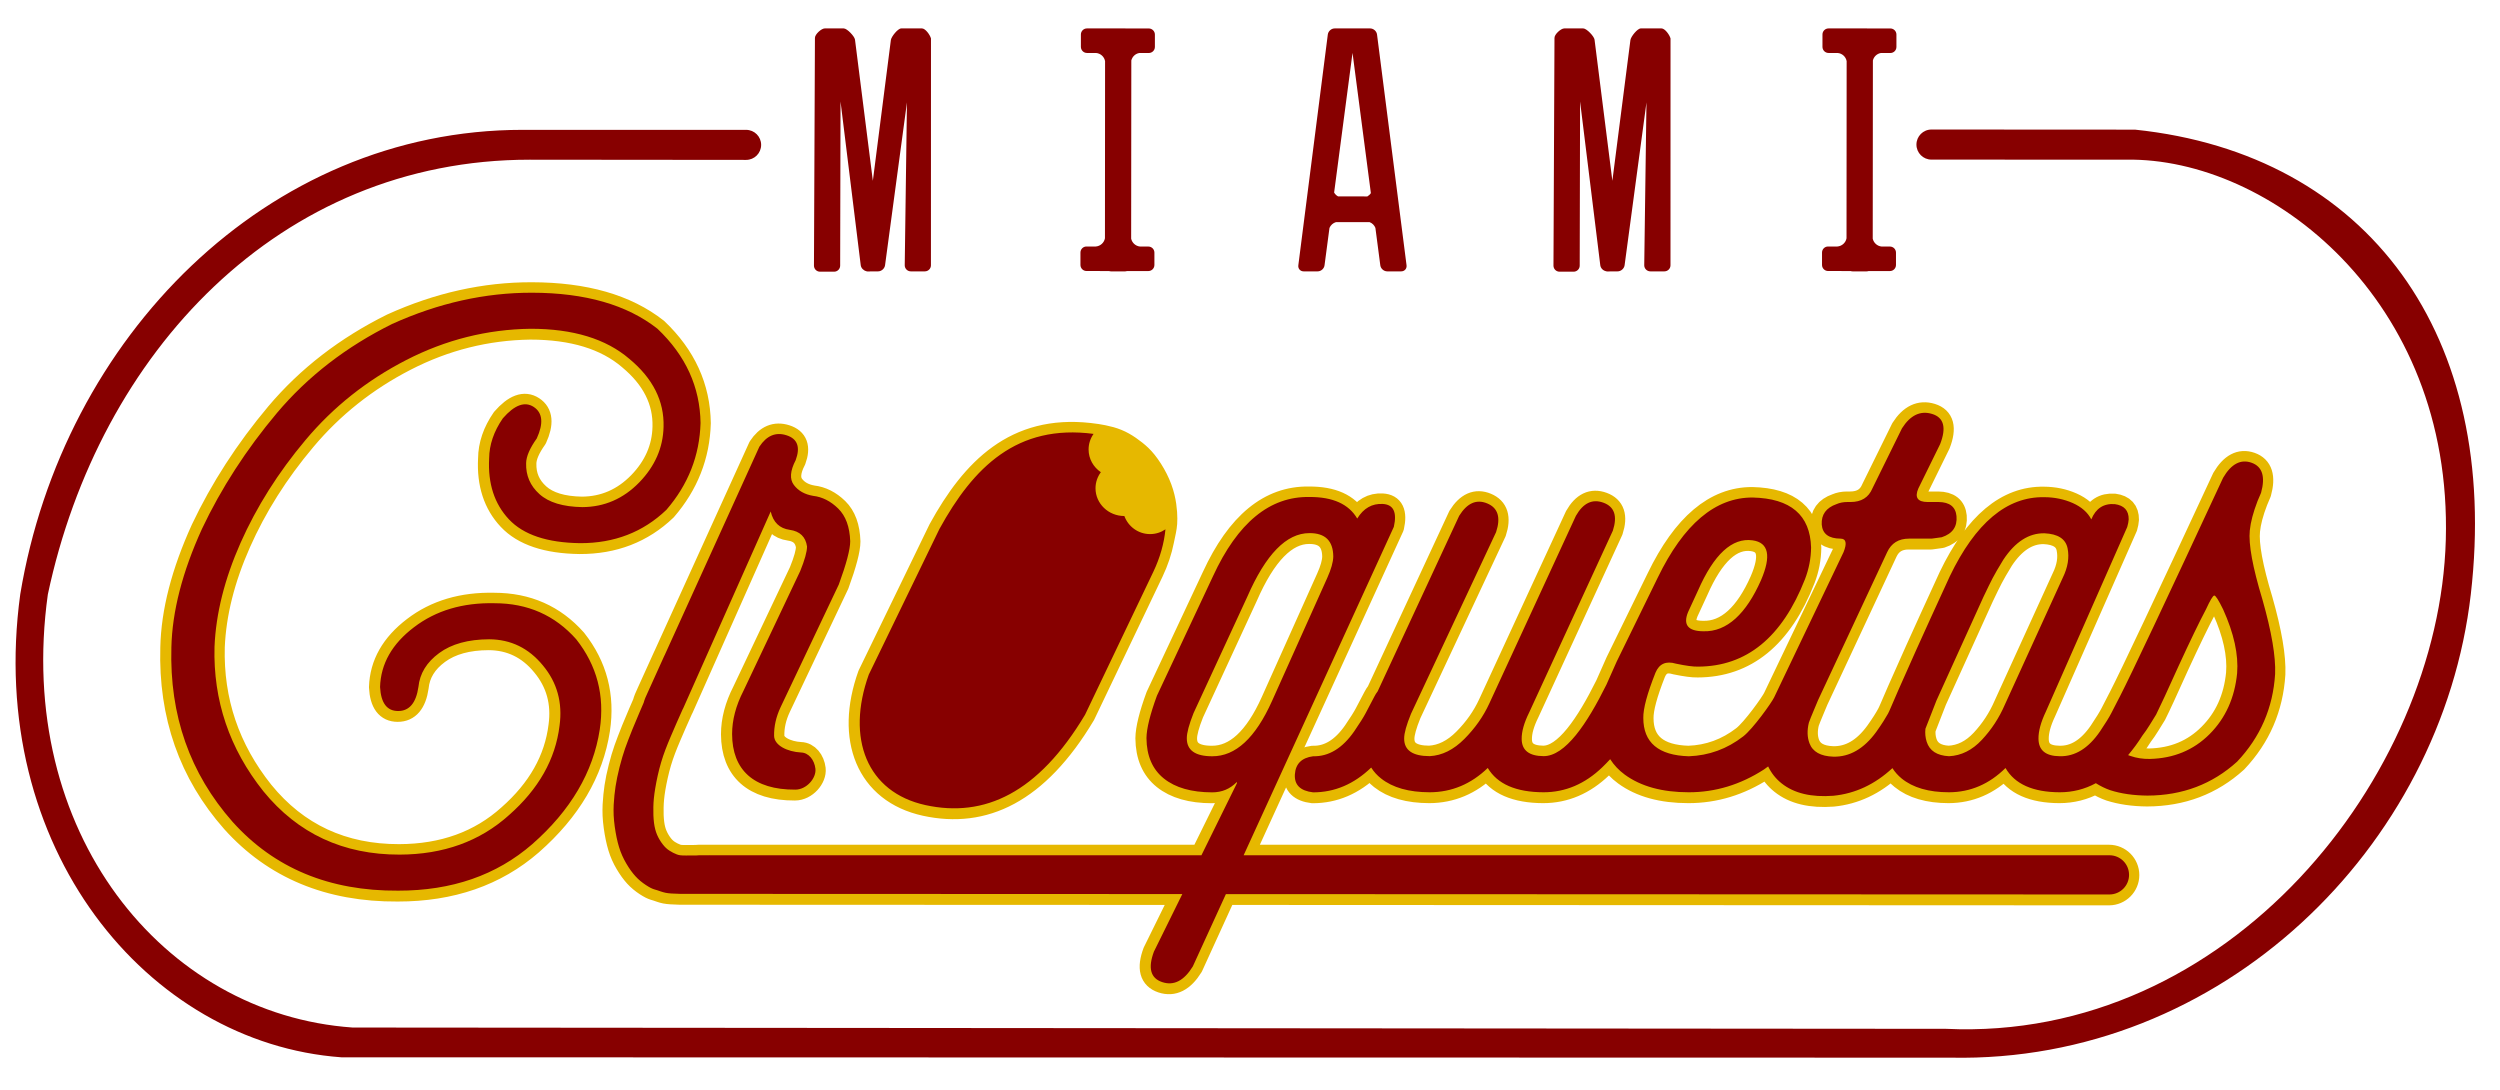 ﻿<?xml version="1.0" encoding="utf-8"?>
<!DOCTYPE svg PUBLIC "-//W3C//DTD SVG 1.1//EN" "http://www.w3.org/Graphics/SVG/1.1/DTD/svg11.dtd">
<svg xmlns="http://www.w3.org/2000/svg" xmlns:xlink="http://www.w3.org/1999/xlink" version="1.1" baseProfile="full" width="61.717" height="26.902" viewBox="0 0 61.72 26.90" enable-background="new 0 0 61.72 26.90" xml:space="preserve">
	<g>
		<g>
			<path fill="#870000" fill-opacity="1" fill-rule="evenodd" stroke-width="0.527" stroke-linejoin="round" stroke="#E6B800" stroke-opacity="1" d="M 9.818,21.992C 8.122,22.003 6.76,21.437 5.732,20.292C 4.677,19.097 4.174,17.662 4.221,15.988C 4.24,15.098 4.492,14.123 4.976,13.06C 5.451,12.056 6.068,11.102 6.828,10.197C 7.589,9.296 8.537,8.564 9.67,8.002C 10.812,7.484 11.965,7.227 13.129,7.23C 14.441,7.232 15.472,7.529 16.222,8.119C 16.918,8.78 17.272,9.556 17.285,10.445C 17.262,11.251 16.98,11.966 16.441,12.59C 15.865,13.141 15.155,13.416 14.31,13.413C 13.498,13.402 12.912,13.206 12.554,12.824C 12.196,12.443 12.033,11.942 12.066,11.322C 12.069,10.982 12.182,10.652 12.404,10.331C 12.693,9.999 12.947,9.905 13.167,10.05C 13.387,10.194 13.411,10.453 13.241,10.826C 13.069,11.068 12.982,11.271 12.979,11.436C 12.97,11.74 13.079,11.995 13.308,12.201C 13.536,12.407 13.889,12.515 14.366,12.523C 14.91,12.52 15.379,12.316 15.772,11.913C 16.16,11.513 16.36,11.055 16.372,10.54C 16.39,9.905 16.109,9.346 15.528,8.863C 14.95,8.367 14.138,8.12 13.091,8.119C 12.015,8.134 10.991,8.391 10.018,8.892C 9.046,9.392 8.218,10.05 7.534,10.865C 6.858,11.668 6.323,12.515 5.929,13.405C 5.535,14.294 5.32,15.149 5.286,15.969C 5.251,17.297 5.653,18.486 6.493,19.538C 7.345,20.584 8.465,21.105 9.856,21.102C 10.938,21.099 11.838,20.774 12.556,20.127C 13.287,19.483 13.702,18.747 13.804,17.919C 13.882,17.349 13.744,16.852 13.391,16.429C 13.042,16.003 12.6,15.789 12.066,15.786C 11.55,15.787 11.138,15.901 10.831,16.127C 10.524,16.352 10.353,16.631 10.32,16.963C 10.262,17.358 10.095,17.556 9.818,17.556C 9.542,17.556 9.393,17.358 9.373,16.963C 9.391,16.39 9.67,15.899 10.209,15.489C 10.749,15.075 11.414,14.878 12.201,14.896C 13.018,14.896 13.69,15.193 14.216,15.786C 14.729,16.435 14.922,17.177 14.797,18.011C 14.635,19.066 14.079,20.01 13.129,20.844C 12.246,21.611 11.143,21.993 9.818,21.992 Z M 34.401,13.01L 30.693,21.117L 52.068,21.117C 52.335,21.117 52.552,21.334 52.552,21.602C 52.552,21.869 52.335,22.086 52.068,22.086L 30.254,22.076L 29.438,23.863C 29.22,24.216 28.968,24.345 28.681,24.249C 28.394,24.152 28.327,23.902 28.478,23.497L 29.178,22.076L 16.785,22.071C 16.599,22.065 16.502,22.06 16.42,22.044C 16.337,22.027 16.27,21.999 16.217,21.982C 16.164,21.965 16.127,21.959 16.057,21.924C 15.988,21.889 15.887,21.825 15.8,21.752C 15.713,21.68 15.64,21.599 15.564,21.495C 15.489,21.39 15.41,21.261 15.35,21.126C 15.29,20.991 15.249,20.85 15.213,20.68C 15.178,20.511 15.149,20.313 15.14,20.131C 15.132,19.95 15.144,19.785 15.159,19.636C 15.175,19.487 15.193,19.354 15.226,19.195C 15.259,19.036 15.307,18.85 15.352,18.697C 15.398,18.543 15.442,18.422 15.5,18.27C 15.557,18.119 15.628,17.939 15.779,17.587L 15.881,17.352C 15.901,17.275 15.937,17.19 15.981,17.097L 16.394,16.186L 16.395,16.186L 18.736,11.032C 18.916,10.757 19.141,10.663 19.409,10.749C 19.678,10.835 19.753,11.04 19.634,11.363C 19.496,11.628 19.481,11.832 19.589,11.976C 19.697,12.12 19.855,12.209 20.064,12.245C 20.29,12.271 20.496,12.375 20.683,12.557C 20.869,12.739 20.968,13.009 20.979,13.366C 20.979,13.565 20.886,13.92 20.699,14.432L 19.26,17.464C 19.148,17.702 19.095,17.938 19.101,18.172C 19.106,18.405 19.429,18.563 19.766,18.581C 19.955,18.585 20.096,18.765 20.121,18.981C 20.148,19.21 19.904,19.498 19.624,19.498C 18.593,19.502 18.067,19.009 18.063,18.126C 18.063,17.78 18.157,17.424 18.344,17.06L 19.746,14.101C 19.858,13.825 19.914,13.623 19.914,13.494C 19.88,13.255 19.738,13.118 19.486,13.083C 19.235,13.048 19.079,12.898 19.017,12.631L 16.86,17.483L 16.839,17.524L 16.825,17.556C 16.74,17.745 16.636,17.98 16.545,18.195C 16.454,18.41 16.376,18.606 16.312,18.822C 16.248,19.038 16.198,19.274 16.166,19.461C 16.135,19.649 16.123,19.789 16.12,19.927C 16.116,20.065 16.121,20.201 16.136,20.317C 16.151,20.432 16.175,20.526 16.213,20.614C 16.251,20.703 16.303,20.786 16.353,20.851C 16.404,20.916 16.453,20.961 16.514,21.002C 16.574,21.042 16.646,21.076 16.7,21.096C 16.754,21.117 16.791,21.123 16.923,21.124L 17.179,21.122L 17.25,21.117L 17.481,21.117L 17.509,21.117L 17.509,21.117L 29.651,21.117L 30.526,19.342L 30.526,19.308C 30.36,19.479 30.157,19.565 29.917,19.565C 29.406,19.564 29.008,19.45 28.725,19.224C 28.442,18.997 28.298,18.665 28.294,18.225C 28.297,17.989 28.383,17.64 28.552,17.18L 29.936,14.229C 30.544,12.908 31.338,12.255 32.316,12.273C 32.894,12.27 33.287,12.447 33.496,12.804C 33.654,12.549 33.865,12.429 34.128,12.444C 34.392,12.459 34.483,12.648 34.401,13.01 Z M 29.917,18.673C 30.492,18.677 30.984,18.222 31.393,17.31L 32.758,14.267C 32.854,14.055 32.903,13.88 32.906,13.744C 32.903,13.354 32.706,13.161 32.316,13.164C 31.75,13.165 31.239,13.688 30.784,14.733L 29.456,17.609C 29.345,17.889 29.29,18.095 29.29,18.225C 29.287,18.524 29.496,18.673 29.917,18.673 Z M 32.408,19.565C 32.091,19.528 31.941,19.379 31.958,19.119C 31.976,18.859 32.125,18.71 32.408,18.673C 32.792,18.683 33.13,18.477 33.423,18.057C 33.56,17.857 33.654,17.707 33.706,17.607L 33.921,17.198C 33.946,17.151 33.972,17.109 34.001,17.073L 36.014,12.738C 36.21,12.423 36.441,12.321 36.706,12.431C 36.972,12.542 37.045,12.778 36.925,13.141L 34.823,17.627C 34.712,17.901 34.656,18.103 34.656,18.231C 34.653,18.524 34.864,18.671 35.288,18.671C 35.592,18.654 35.877,18.513 36.141,18.247C 36.406,17.981 36.611,17.689 36.758,17.37L 38.896,12.738C 39.076,12.421 39.302,12.313 39.575,12.413C 39.848,12.513 39.925,12.743 39.807,13.104L 37.743,17.59C 37.616,17.846 37.554,18.066 37.557,18.249C 37.56,18.527 37.74,18.667 38.096,18.671C 38.633,18.674 39.169,17.872 39.65,16.905L 39.903,16.334L 40.916,14.264C 41.556,12.942 42.337,12.283 43.258,12.286C 44.199,12.307 44.679,12.718 44.701,13.52C 44.698,13.789 44.648,14.05 44.551,14.3C 43.989,15.738 43.108,16.457 41.909,16.46C 41.793,16.463 41.612,16.439 41.365,16.388C 41.122,16.314 40.953,16.389 40.859,16.612C 40.656,17.125 40.556,17.497 40.559,17.728C 40.559,18.336 40.934,18.651 41.684,18.673C 42.179,18.656 42.627,18.492 43.026,18.184C 43.264,18 43.73,17.349 43.791,17.217L 45.503,13.635C 45.593,13.412 45.567,13.301 45.426,13.301C 45.138,13.298 44.984,13.182 44.964,12.953C 44.952,12.707 45.073,12.538 45.33,12.448C 45.41,12.414 45.5,12.396 45.599,12.396L 45.676,12.396C 45.942,12.396 46.122,12.285 46.215,12.062L 46.946,10.577C 47.153,10.251 47.402,10.133 47.691,10.222C 47.98,10.312 48.046,10.56 47.888,10.967L 47.35,12.062C 47.253,12.285 47.33,12.396 47.581,12.396L 47.85,12.396C 48.122,12.399 48.27,12.515 48.292,12.744C 48.315,13.005 48.193,13.179 47.927,13.266L 47.677,13.301L 47.119,13.301C 46.862,13.301 46.683,13.412 46.58,13.635L 44.874,17.288C 44.845,17.364 44.685,17.729 44.647,17.845C 44.601,18.035 44.606,18.204 44.661,18.352C 44.741,18.563 44.938,18.674 45.253,18.684C 45.654,18.693 46.006,18.489 46.311,18.071C 46.454,17.872 46.546,17.721 46.6,17.621C 46.682,17.473 46.701,17.332 48.126,14.232C 48.76,12.912 49.538,12.26 50.461,12.277C 50.713,12.279 50.947,12.327 51.162,12.423C 51.378,12.519 51.531,12.653 51.62,12.826C 51.731,12.554 51.924,12.429 52.199,12.449C 52.431,12.48 52.546,12.606 52.543,12.826C 52.54,12.88 52.528,12.943 52.507,13.014L 50.497,17.572C 50.373,17.833 50.313,18.057 50.316,18.243C 50.319,18.526 50.494,18.669 50.841,18.672C 51.218,18.682 51.55,18.476 51.837,18.057C 51.971,17.857 52.064,17.706 52.115,17.607L 52.296,17.255L 52.326,17.198C 52.612,16.639 53.462,14.84 54.874,11.798C 55.074,11.456 55.308,11.333 55.575,11.427C 55.843,11.521 55.921,11.769 55.81,12.169L 55.724,12.374C 55.617,12.652 55.553,12.893 55.533,13.098C 55.498,13.435 55.602,14.004 55.845,14.805C 56.072,15.603 56.176,16.216 56.158,16.642C 56.105,17.479 55.793,18.2 55.22,18.807C 54.608,19.363 53.87,19.642 53.008,19.645C 52.662,19.642 52.354,19.597 52.085,19.511C 51.967,19.47 51.85,19.413 51.732,19.338C 51.455,19.488 51.158,19.563 50.841,19.563C 50.178,19.56 49.731,19.36 49.502,18.963C 49.1,19.36 48.636,19.56 48.108,19.563C 47.606,19.562 47.216,19.448 46.938,19.222C 46.847,19.148 46.771,19.063 46.709,18.966C 46.278,19.367 45.792,19.595 45.253,19.649C 44.709,19.69 44.282,19.588 43.974,19.342C 43.83,19.228 43.72,19.089 43.642,18.924L 43.539,18.998C 42.958,19.375 42.34,19.563 41.684,19.563C 41.027,19.563 40.5,19.418 40.103,19.127C 39.956,19.02 39.835,18.893 39.741,18.746C 39.679,18.813 39.614,18.88 39.547,18.945C 39.119,19.357 38.636,19.563 38.096,19.563C 37.415,19.56 36.956,19.36 36.72,18.962C 36.308,19.36 35.831,19.56 35.288,19.563C 34.773,19.562 34.372,19.448 34.086,19.223C 33.988,19.145 33.907,19.055 33.842,18.953C 33.419,19.361 32.941,19.565 32.408,19.565 Z M 43.464,14.329C 43.724,13.726 43.655,13.398 43.258,13.343C 42.752,13.273 42.302,13.687 41.909,14.584L 41.665,15.113C 41.537,15.427 41.662,15.585 42.04,15.588C 42.627,15.608 43.102,15.148 43.464,14.329 Z M 47.525,17.994C 47.512,18.104 47.523,18.211 47.556,18.316C 47.627,18.538 47.811,18.657 48.108,18.672C 48.41,18.658 48.68,18.523 48.918,18.269C 49.156,18.014 49.345,17.726 49.484,17.404L 50.913,14.269C 51.041,14.011 51.081,13.767 51.033,13.537C 50.986,13.307 50.795,13.184 50.461,13.168C 50.078,13.162 49.74,13.38 49.447,13.822C 49.322,14.027 49.233,14.18 49.183,14.279C 49.132,14.377 49.057,14.53 48.959,14.736L 47.797,17.296L 47.525,17.994 Z M 52.585,18.666C 52.735,18.718 52.896,18.743 53.066,18.74C 53.654,18.726 54.146,18.522 54.539,18.127C 54.934,17.733 55.16,17.232 55.22,16.624C 55.257,16.163 55.141,15.637 54.874,15.046C 54.761,14.816 54.688,14.702 54.655,14.705C 54.622,14.709 54.554,14.822 54.451,15.046C 54.284,15.362 54.059,15.826 53.777,16.438C 53.505,17.045 53.319,17.447 53.219,17.645C 53.12,17.8 53.005,18.007 52.881,18.164C 52.777,18.329 52.66,18.49 52.529,18.645L 52.585,18.666 Z M 28.463,14.12L 26.778,17.648C 25.62,19.585 24.29,20.197 22.84,19.88C 21.39,19.562 20.874,18.232 21.439,16.657L 23.183,13.062C 24.006,11.562 25.064,10.5 26.896,10.703L 26.897,10.703C 26.945,10.708 26.993,10.713 27.082,10.727C 27.171,10.741 27.302,10.765 27.419,10.798C 27.536,10.831 27.641,10.874 27.743,10.931C 27.845,10.988 27.945,11.059 28.036,11.131C 28.127,11.204 28.209,11.277 28.3,11.391C 28.391,11.505 28.491,11.659 28.569,11.815C 28.647,11.97 28.703,12.125 28.738,12.269C 28.774,12.413 28.789,12.545 28.797,12.654C 28.804,12.763 28.804,12.849 28.799,12.918C 28.794,12.987 28.785,13.038 28.772,13.107L 28.721,13.351C 28.671,13.605 28.585,13.864 28.463,14.12 Z "/>
			<path fill="#E6B800" fill-opacity="1" fill-rule="evenodd" stroke-width="0.2" stroke-linejoin="miter" d="M 27.151,10.868C 26.99,10.867 26.807,10.903 26.652,11.024C 26.498,11.145 26.373,11.351 26.383,11.637C 26.392,11.923 26.537,12.29 26.765,12.621C 26.993,12.952 27.304,13.247 27.549,13.399C 27.794,13.552 27.972,13.563 28.158,13.49C 28.344,13.416 28.539,13.258 28.636,13.051C 28.734,12.844 28.734,12.588 28.621,12.287C 28.508,11.987 28.283,11.643 28.093,11.412C 27.902,11.181 27.747,11.064 27.599,10.986C 27.452,10.909 27.313,10.87 27.151,10.868 Z "/>
			<path fill="#870000" fill-opacity="1" fill-rule="evenodd" stroke-width="0.2" stroke-linejoin="miter" d="M 9.829,21.987C 8.132,21.998 6.77,21.432 5.742,20.288C 4.687,19.092 4.184,17.657 4.231,15.983C 4.251,15.094 4.502,14.118 4.986,13.056C 5.461,12.052 6.078,11.098 6.838,10.193C 7.599,9.291 8.547,8.559 9.68,7.997C 10.822,7.48 11.975,7.222 13.139,7.225C 14.451,7.228 15.482,7.524 16.232,8.115C 16.928,8.776 17.282,9.551 17.295,10.441C 17.272,11.246 16.991,11.961 16.451,12.586C 15.875,13.137 15.165,13.411 14.32,13.408C 13.508,13.397 12.922,13.201 12.564,12.819C 12.206,12.438 12.043,11.937 12.076,11.318C 12.079,10.978 12.192,10.647 12.414,10.326C 12.703,9.994 12.957,9.901 13.177,10.045C 13.397,10.19 13.422,10.449 13.252,10.822C 13.08,11.063 12.992,11.267 12.989,11.432C 12.98,11.736 13.089,11.991 13.318,12.197C 13.546,12.403 13.899,12.51 14.376,12.518C 14.92,12.515 15.389,12.312 15.782,11.908C 16.17,11.508 16.37,11.051 16.382,10.536C 16.4,9.901 16.119,9.341 15.539,8.859C 14.961,8.363 14.148,8.115 13.101,8.115C 12.025,8.129 11.001,8.387 10.029,8.887C 9.056,9.387 8.228,10.045 7.544,10.86C 6.868,11.664 6.334,12.511 5.939,13.4C 5.545,14.29 5.33,15.145 5.296,15.965C 5.261,17.292 5.664,18.482 6.503,19.534C 7.355,20.579 8.476,21.1 9.866,21.097C 10.948,21.094 11.848,20.769 12.566,20.122C 13.297,19.479 13.713,18.743 13.814,17.915C 13.892,17.345 13.755,16.848 13.402,16.425C 13.052,15.999 12.61,15.784 12.076,15.781C 11.56,15.783 11.148,15.896 10.841,16.122C 10.534,16.348 10.363,16.626 10.33,16.958C 10.272,17.354 10.105,17.552 9.829,17.552C 9.552,17.552 9.404,17.354 9.383,16.958C 9.401,16.385 9.68,15.894 10.219,15.485C 10.76,15.071 11.424,14.873 12.212,14.891C 13.028,14.891 13.7,15.188 14.226,15.781C 14.739,16.431 14.932,17.173 14.807,18.007C 14.645,19.061 14.089,20.006 13.139,20.84C 12.257,21.606 11.153,21.989 9.829,21.987 Z M 34.411,13.005L 30.703,21.113L 52.078,21.113C 52.346,21.113 52.562,21.329 52.562,21.597C 52.562,21.864 52.346,22.081 52.078,22.081L 30.265,22.072L 29.448,23.858C 29.23,24.212 28.978,24.341 28.691,24.244C 28.404,24.148 28.337,23.897 28.488,23.492L 29.189,22.071L 16.795,22.066C 16.609,22.061 16.512,22.056 16.43,22.039C 16.348,22.022 16.28,21.994 16.227,21.977C 16.174,21.96 16.137,21.955 16.067,21.92C 15.998,21.885 15.897,21.82 15.81,21.748C 15.723,21.675 15.65,21.595 15.574,21.49C 15.499,21.385 15.421,21.256 15.361,21.121C 15.301,20.986 15.259,20.845 15.223,20.676C 15.188,20.506 15.159,20.308 15.15,20.127C 15.142,19.945 15.154,19.78 15.169,19.631C 15.185,19.482 15.204,19.35 15.237,19.191C 15.27,19.031 15.317,18.846 15.363,18.692C 15.408,18.539 15.452,18.417 15.51,18.266C 15.568,18.115 15.638,17.935 15.79,17.582L 15.891,17.347C 15.911,17.27 15.947,17.185 15.992,17.092L 16.404,16.181L 16.405,16.182L 18.747,11.027C 18.927,10.753 19.151,10.658 19.419,10.745C 19.688,10.831 19.763,11.035 19.644,11.358C 19.506,11.623 19.491,11.828 19.599,11.971C 19.707,12.115 19.865,12.204 20.074,12.24C 20.3,12.266 20.506,12.37 20.693,12.553C 20.879,12.735 20.978,13.004 20.99,13.361C 20.99,13.56 20.896,13.916 20.709,14.427L 19.27,17.46C 19.159,17.698 19.106,17.934 19.111,18.167C 19.116,18.401 19.439,18.558 19.776,18.576C 19.965,18.58 20.106,18.76 20.131,18.976C 20.158,19.206 19.914,19.493 19.635,19.493C 18.604,19.498 18.077,19.005 18.074,18.121C 18.074,17.775 18.167,17.42 18.354,17.055L 19.756,14.096C 19.868,13.821 19.924,13.618 19.924,13.49C 19.89,13.251 19.748,13.114 19.497,13.079C 19.245,13.044 19.089,12.893 19.027,12.626L 16.87,17.478L 16.849,17.519L 16.835,17.551C 16.75,17.741 16.646,17.975 16.555,18.191C 16.464,18.406 16.386,18.602 16.322,18.818C 16.258,19.033 16.208,19.269 16.177,19.457C 16.145,19.644 16.133,19.784 16.13,19.922C 16.126,20.06 16.132,20.197 16.146,20.312C 16.161,20.427 16.185,20.521 16.223,20.61C 16.261,20.698 16.313,20.782 16.364,20.846C 16.414,20.911 16.463,20.957 16.524,20.997C 16.584,21.037 16.656,21.072 16.71,21.092C 16.765,21.112 16.801,21.119 16.933,21.119L 17.189,21.118L 17.26,21.113L 17.491,21.113L 17.52,21.112L 17.52,21.113L 29.661,21.113L 30.536,19.337L 30.536,19.303C 30.37,19.475 30.167,19.56 29.927,19.56C 29.416,19.559 29.018,19.446 28.735,19.219C 28.452,18.993 28.308,18.66 28.304,18.221C 28.307,17.984 28.393,17.636 28.562,17.175L 29.946,14.225C 30.555,12.903 31.348,12.251 32.326,12.268C 32.904,12.265 33.298,12.443 33.507,12.8C 33.664,12.545 33.875,12.425 34.139,12.44C 34.402,12.455 34.493,12.643 34.411,13.005 Z M 29.927,18.669C 30.502,18.672 30.994,18.218 31.403,17.306L 32.769,14.262C 32.864,14.05 32.913,13.876 32.916,13.739C 32.913,13.35 32.716,13.157 32.326,13.16C 31.76,13.16 31.25,13.683 30.794,14.729L 29.466,17.604C 29.355,17.884 29.3,18.09 29.3,18.221C 29.297,18.519 29.506,18.669 29.927,18.669 Z M 32.418,19.56C 32.101,19.523 31.951,19.375 31.968,19.115C 31.986,18.855 32.136,18.706 32.418,18.669C 32.803,18.678 33.141,18.473 33.433,18.053C 33.57,17.852 33.665,17.702 33.717,17.602L 33.931,17.194C 33.956,17.146 33.982,17.104 34.011,17.068L 36.024,12.733C 36.22,12.418 36.451,12.316 36.717,12.427C 36.982,12.537 37.055,12.774 36.935,13.136L 34.834,17.622C 34.722,17.897 34.666,18.098 34.666,18.227C 34.663,18.52 34.874,18.666 35.298,18.666C 35.603,18.65 35.887,18.508 36.152,18.242C 36.416,17.977 36.622,17.684 36.768,17.366L 38.906,12.733C 39.086,12.417 39.312,12.309 39.585,12.409C 39.858,12.508 39.935,12.739 39.818,13.1L 37.753,17.586C 37.626,17.842 37.564,18.062 37.567,18.245C 37.571,18.523 37.75,18.663 38.107,18.666C 38.643,18.669 39.18,17.868 39.66,16.9L 39.914,16.329L 40.926,14.26C 41.566,12.938 42.347,12.278 43.268,12.281C 44.209,12.302 44.69,12.714 44.712,13.515C 44.709,13.785 44.658,14.045 44.562,14.296C 43.999,15.733 43.118,16.453 41.919,16.456C 41.803,16.459 41.622,16.435 41.376,16.383C 41.132,16.31 40.963,16.384 40.87,16.607C 40.666,17.121 40.566,17.493 40.57,17.723C 40.57,18.331 40.944,18.647 41.694,18.669C 42.19,18.651 42.637,18.488 43.036,18.179C 43.274,17.996 43.74,17.344 43.801,17.213L 45.513,13.631C 45.603,13.408 45.577,13.296 45.436,13.296C 45.148,13.294 44.994,13.178 44.975,12.949C 44.962,12.702 45.084,12.534 45.34,12.444C 45.42,12.409 45.51,12.392 45.609,12.392L 45.686,12.392C 45.952,12.392 46.132,12.28 46.225,12.058L 46.956,10.573C 47.163,10.247 47.412,10.129 47.701,10.218C 47.991,10.307 48.056,10.556 47.898,10.963L 47.36,12.058C 47.264,12.28 47.341,12.392 47.591,12.392L 47.86,12.392C 48.133,12.395 48.28,12.511 48.302,12.74C 48.325,13.001 48.203,13.175 47.937,13.262L 47.687,13.296L 47.129,13.296C 46.873,13.296 46.693,13.408 46.59,13.631L 44.884,17.284C 44.856,17.359 44.695,17.724 44.657,17.84C 44.611,18.03 44.616,18.199 44.672,18.347C 44.751,18.559 44.948,18.669 45.263,18.679C 45.664,18.688 46.017,18.484 46.321,18.067C 46.464,17.867 46.556,17.716 46.611,17.617C 46.692,17.468 46.711,17.328 48.136,14.227C 48.77,12.907 49.548,12.255 50.471,12.273C 50.723,12.274 50.957,12.323 51.173,12.418C 51.388,12.514 51.541,12.648 51.63,12.821C 51.741,12.55 51.934,12.424 52.209,12.444C 52.441,12.476 52.556,12.601 52.553,12.821C 52.55,12.875 52.538,12.938 52.517,13.009L 50.508,17.567C 50.384,17.828 50.323,18.052 50.326,18.239C 50.33,18.522 50.504,18.665 50.851,18.668C 51.228,18.677 51.56,18.472 51.847,18.052C 51.982,17.852 52.074,17.702 52.125,17.602L 52.306,17.25L 52.336,17.193C 52.622,16.635 53.472,14.835 54.884,11.794C 55.084,11.452 55.318,11.328 55.586,11.422C 55.853,11.517 55.931,11.764 55.821,12.165L 55.734,12.369C 55.627,12.648 55.563,12.889 55.543,13.093C 55.508,13.43 55.612,13.999 55.855,14.8C 56.082,15.599 56.186,16.211 56.168,16.638C 56.116,17.474 55.803,18.196 55.23,18.802C 54.618,19.358 53.88,19.637 53.018,19.64C 52.672,19.637 52.364,19.593 52.095,19.506C 51.977,19.465 51.86,19.408 51.742,19.334C 51.465,19.484 51.168,19.558 50.851,19.558C 50.188,19.556 49.741,19.356 49.512,18.959C 49.111,19.356 48.646,19.556 48.118,19.558C 47.616,19.558 47.226,19.444 46.948,19.218C 46.858,19.144 46.781,19.058 46.72,18.962C 46.288,19.363 45.803,19.59 45.263,19.644C 44.719,19.686 44.293,19.584 43.984,19.338C 43.841,19.224 43.73,19.084 43.652,18.92L 43.55,18.994C 42.969,19.37 42.35,19.558 41.694,19.558C 41.037,19.558 40.51,19.413 40.113,19.123C 39.966,19.015 39.846,18.888 39.752,18.741C 39.69,18.809 39.625,18.875 39.557,18.941C 39.13,19.352 38.646,19.558 38.107,19.558C 37.425,19.556 36.966,19.355 36.73,18.958C 36.318,19.355 35.841,19.556 35.298,19.558C 34.783,19.557 34.382,19.444 34.097,19.218C 33.998,19.141 33.917,19.051 33.852,18.948C 33.429,19.356 32.951,19.56 32.418,19.56 Z M 43.475,14.324C 43.734,13.722 43.665,13.393 43.268,13.338C 42.762,13.268 42.313,13.682 41.919,14.58L 41.675,15.109C 41.547,15.422 41.672,15.58 42.05,15.583C 42.638,15.603 43.112,15.144 43.475,14.324 Z M 47.535,17.99C 47.523,18.1 47.533,18.207 47.566,18.311C 47.637,18.534 47.821,18.653 48.118,18.668C 48.42,18.653 48.69,18.519 48.928,18.264C 49.166,18.01 49.355,17.721 49.494,17.399L 50.924,14.265C 51.051,14.007 51.091,13.762 51.044,13.532C 50.996,13.302 50.806,13.179 50.471,13.164C 50.088,13.158 49.75,13.375 49.458,13.817C 49.332,14.023 49.244,14.175 49.193,14.274C 49.142,14.373 49.067,14.525 48.969,14.731L 47.808,17.291L 47.535,17.99 Z M 52.595,18.661C 52.746,18.714 52.906,18.738 53.076,18.735C 53.664,18.721 54.156,18.517 54.55,18.123C 54.944,17.728 55.17,17.227 55.23,16.619C 55.267,16.159 55.151,15.633 54.884,15.042C 54.771,14.811 54.698,14.697 54.665,14.701C 54.632,14.704 54.564,14.818 54.461,15.042C 54.294,15.357 54.07,15.821 53.788,16.434C 53.515,17.04 53.329,17.442 53.23,17.64C 53.131,17.796 53.015,18.003 52.891,18.159C 52.787,18.325 52.67,18.485 52.539,18.641L 52.595,18.661 Z M 28.473,14.116L 26.788,17.643C 25.631,19.58 24.301,20.192 22.85,19.875C 21.4,19.558 20.884,18.227 21.449,16.652L 23.193,13.057C 24.03,11.533 25.109,10.461 26.998,10.71C 26.921,10.819 26.875,10.952 26.875,11.095C 26.875,11.327 26.995,11.532 27.178,11.656C 27.095,11.768 27.046,11.905 27.046,12.053C 27.046,12.431 27.365,12.738 27.758,12.738C 27.854,12.999 28.102,13.184 28.393,13.184C 28.534,13.184 28.664,13.141 28.773,13.066C 28.739,13.409 28.641,13.764 28.473,14.116 Z "/>
		</g>
		<path fill="#870000" fill-opacity="1" fill-rule="evenodd" stroke-width="0.2" stroke-linejoin="round" d="M 20.361,0.7L 20.83,0.7C 20.913,0.7 21.096,0.894 21.108,0.976L 21.549,4.462L 21.994,0.985C 22.006,0.902 22.167,0.7 22.25,0.7L 22.762,0.7C 22.845,0.7 22.959,0.856 22.984,0.948L 22.983,6.548C 22.983,6.63 22.916,6.698 22.833,6.698L 22.486,6.698C 22.403,6.698 22.336,6.63 22.336,6.548L 22.391,2.526L 21.85,6.548C 21.838,6.63 21.761,6.698 21.678,6.698L 21.415,6.7C 21.404,6.7 21.395,6.697 21.386,6.693C 21.318,6.677 21.261,6.618 21.25,6.549L 20.751,2.504L 20.742,6.556C 20.742,6.639 20.675,6.706 20.592,6.706L 20.245,6.706C 20.162,6.706 20.095,6.639 20.095,6.556L 20.119,0.937C 20.116,0.846 20.279,0.7 20.361,0.7 Z M 26.674,6.539L 26.674,6.234C 26.674,6.151 26.741,6.083 26.824,6.084L 27.052,6.084C 27.166,6.076 27.259,5.99 27.279,5.881L 27.282,1.507C 27.262,1.399 27.17,1.314 27.057,1.306L 26.835,1.306C 26.752,1.306 26.685,1.238 26.685,1.155L 26.685,0.85C 26.685,0.767 26.752,0.7 26.835,0.7L 27.421,0.7L 27.433,0.7L 27.78,0.7L 27.795,0.701L 28.361,0.701C 28.444,0.701 28.512,0.769 28.512,0.851L 28.512,1.157C 28.512,1.24 28.444,1.307 28.361,1.307L 28.126,1.307C 28.029,1.324 27.953,1.398 27.93,1.491L 27.926,5.891C 27.949,5.994 28.037,6.075 28.146,6.085L 28.35,6.085C 28.433,6.085 28.5,6.152 28.5,6.235L 28.5,6.54C 28.5,6.623 28.433,6.69 28.35,6.69L 27.823,6.69C 27.808,6.695 27.792,6.698 27.776,6.698L 27.428,6.698C 27.411,6.698 27.395,6.695 27.38,6.69L 26.824,6.689C 26.741,6.689 26.674,6.622 26.674,6.539 Z M 38.619,0.7L 39.087,0.7C 39.171,0.7 39.354,0.894 39.366,0.976L 39.806,4.462L 40.252,0.985C 40.264,0.902 40.425,0.7 40.508,0.7L 41.02,0.7C 41.103,0.7 41.217,0.856 41.242,0.948L 41.241,6.548C 41.241,6.63 41.174,6.698 41.091,6.698L 40.744,6.698C 40.661,6.698 40.593,6.63 40.593,6.548L 40.648,2.526L 40.108,6.548C 40.096,6.63 40.019,6.698 39.936,6.698L 39.672,6.7C 39.662,6.7 39.653,6.697 39.644,6.693C 39.575,6.677 39.518,6.619 39.508,6.549L 39.009,2.504L 39,6.556C 39,6.639 38.932,6.706 38.849,6.706L 38.502,6.706C 38.419,6.706 38.352,6.639 38.352,6.556L 38.377,0.937C 38.373,0.846 38.536,0.7 38.619,0.7 Z M 44.982,6.539L 44.982,6.234C 44.982,6.151 45.049,6.083 45.132,6.084L 45.36,6.084C 45.474,6.076 45.567,5.99 45.587,5.881L 45.59,1.507C 45.57,1.399 45.478,1.314 45.365,1.306L 45.143,1.306C 45.06,1.306 44.993,1.238 44.993,1.155L 44.993,0.85C 44.993,0.767 45.06,0.7 45.143,0.7L 45.729,0.7L 45.741,0.7L 46.088,0.7L 46.103,0.701L 46.669,0.701C 46.752,0.701 46.819,0.769 46.819,0.851L 46.819,1.157C 46.819,1.24 46.752,1.307 46.669,1.307L 46.434,1.307C 46.337,1.324 46.26,1.398 46.238,1.491L 46.234,5.891C 46.257,5.994 46.345,6.075 46.454,6.085L 46.658,6.085C 46.741,6.085 46.808,6.152 46.808,6.235L 46.808,6.54C 46.808,6.623 46.741,6.69 46.658,6.69L 46.131,6.69C 46.116,6.695 46.1,6.698 46.084,6.698L 45.736,6.698C 45.719,6.698 45.703,6.695 45.688,6.69L 45.132,6.689C 45.049,6.689 44.982,6.622 44.982,6.539 Z M 32.951,0.7L 33.825,0.7C 33.909,0.7 33.985,0.767 33.996,0.849L 34.725,6.549C 34.735,6.631 34.676,6.698 34.592,6.698L 34.248,6.698C 34.164,6.698 34.088,6.631 34.077,6.549L 33.956,5.625C 33.931,5.56 33.879,5.508 33.814,5.483L 32.983,5.482C 32.91,5.503 32.851,5.557 32.822,5.625L 32.7,6.548C 32.69,6.63 32.614,6.698 32.531,6.698L 32.184,6.698C 32.101,6.698 32.042,6.63 32.053,6.548L 32.781,0.85C 32.792,0.767 32.868,0.7 32.951,0.7 Z M 33.391,1.304L 32.937,4.752C 32.96,4.792 32.993,4.825 33.034,4.847L 33.757,4.848C 33.792,4.828 33.822,4.8 33.844,4.766L 33.391,1.304 Z M 18.42,3.204C 18.625,3.204 18.791,3.37 18.791,3.575C 18.791,3.78 18.625,3.946 18.42,3.946L 13.075,3.941C 6.905,3.941 2.448,8.7 1.181,14.674C 0.366,20.528 4.022,25.038 8.704,25.366L 48.041,25.398C 55.024,25.724 60.22,19.177 60.382,13.327C 60.548,7.365 56.009,3.887 52.499,3.94L 47.684,3.939C 47.479,3.939 47.313,3.773 47.313,3.568C 47.313,3.363 47.479,3.196 47.684,3.196L 52.71,3.199C 58.481,3.803 61.734,8.294 61,14.664C 60.279,20.925 54.839,26.246 48.16,26.11L 8.425,26.101C 3.636,25.751 -0.353,20.922 0.5,14.669C 1.55,8.333 6.588,3.204 12.9,3.204L 18.42,3.204 Z "/>
	</g>
</svg>
